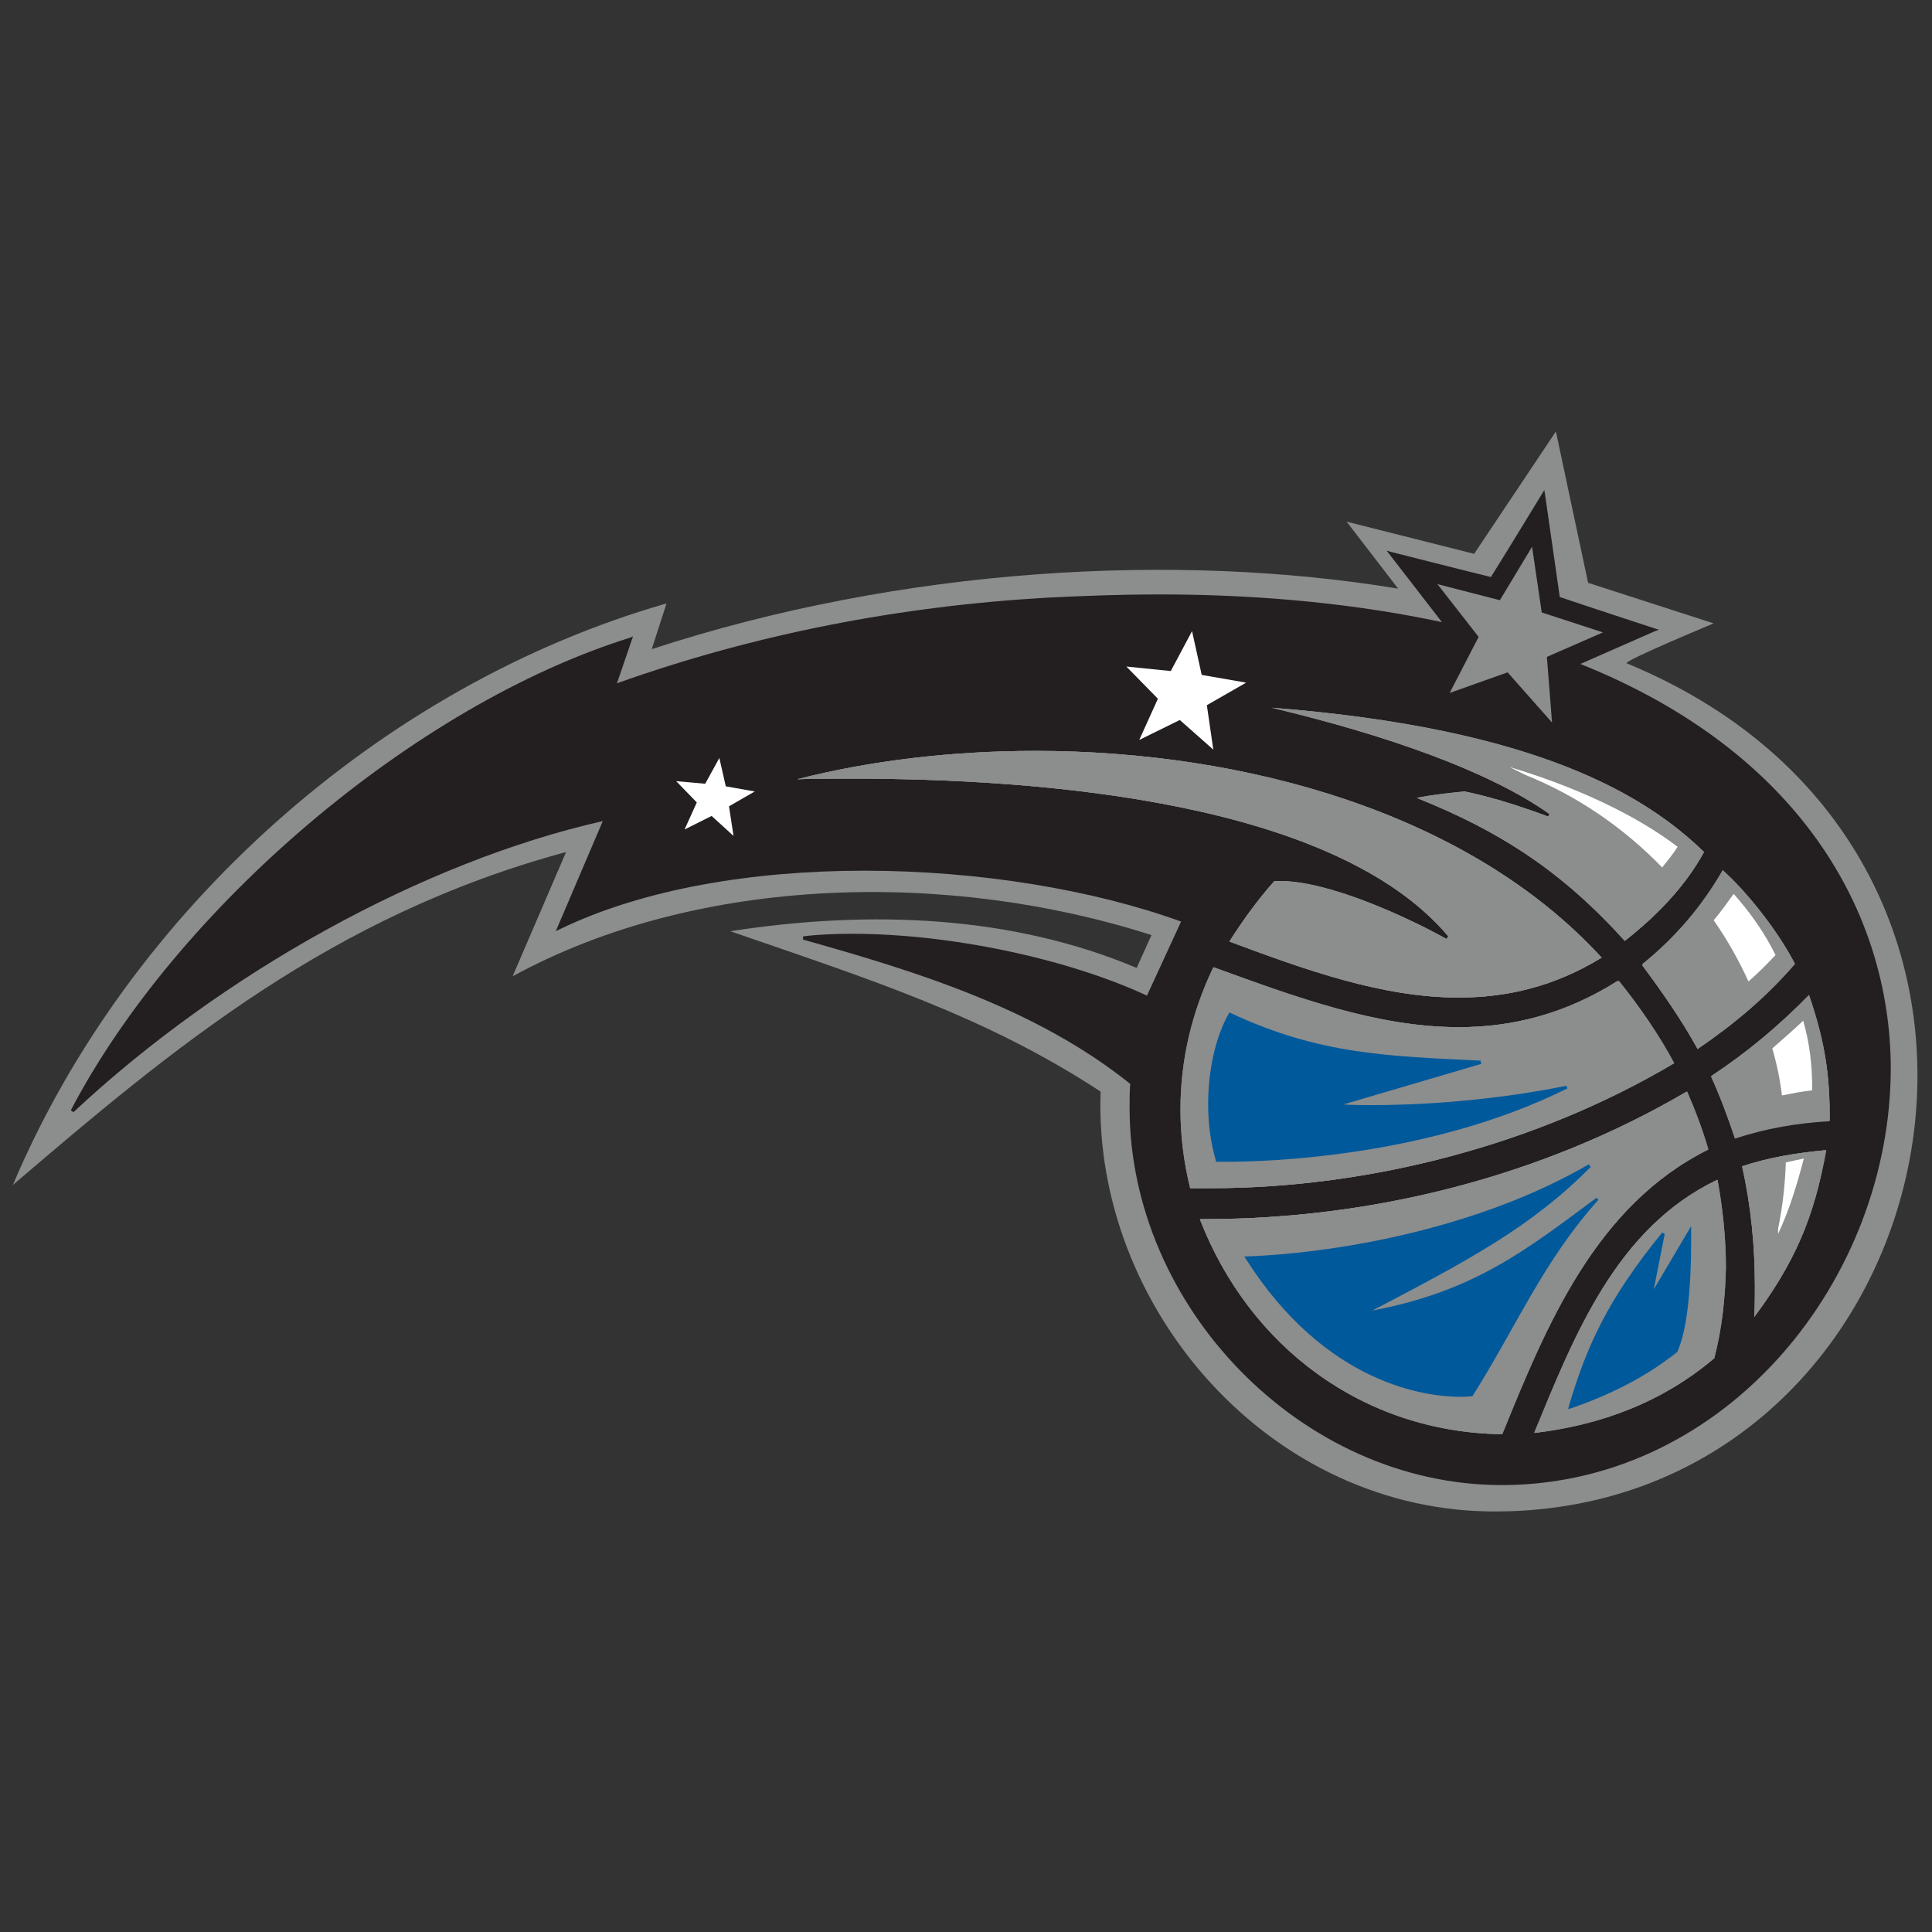 <?xml version="1.0" encoding="utf-8"?>
<!-- Generator: Adobe Illustrator 23.0.3, SVG Export Plug-In . SVG Version: 6.00 Build 0)  -->
<svg version="1.1" id="Layer_1" xmlns="http://www.w3.org/2000/svg" xmlns:xlink="http://www.w3.org/1999/xlink" x="0px" y="0px"
	 viewBox="0 0 300 300" style="enable-background:new 0 0 300 300;" xml:space="preserve">
<rect x="0" y="0" width="300" height="300" fill="#333333" stroke="none"/>
<style type="text/css">
	.st0{fill:#8C8D8D;}
	.st1{fill:#231F20;}
	.st2{fill:#FFFFFF;}
	.st3{fill:#00599B;}
	.st4{fill-rule:evenodd;clip-rule:evenodd;fill:#FFFFFF;}
</style>
<g>
	<path class="st0" d="M113.4,144.6c22-3.4,43.9-2.4,63.1,5.7l2.3-5.1c-31.1-10-70.1-9.5-99.2,6.4l8.3-19.3
		c-36.6,9.9-61.1,30.5-85.9,51.7c18-42.6,57.2-77.6,101.5-90.3l-2.3,7.1c38.8-12.7,81.4-15.1,115.9-9.4L209.1,81l19.8,5l12.7-19
		l5,23.5l19.5,6.3c0,0-14.2,5.9-13.5,6.2c73.7,30.4,50.1,131.2-20,131.7c-35.4,0.3-62.9-31.7-61.7-65.2
		C152.9,157.7,134.8,152,113.4,144.6"/>
	<g>
		<path class="st1" d="M245.4,103.1c4.1-1.8,11.6-5.1,11.6-5.1l0.6-0.2l-0.6-0.2c0,0-12.2-4-14.8-4.9c-0.4-2.8-2.3-16-2.3-16
			l-0.1-0.6l-4.4,7.2c0,0-2.5,4.1-3.9,6.3c-2.9-0.7-15.5-3.9-15.5-3.9l-0.7-0.2l0.4,0.5c0,0,5.1,6.6,8.2,10.6
			c-12.7-2.7-27.3-4.3-44-4.3c-5.5,0-11.2,0.2-17.2,0.5c-22.8,1.3-45.3,5.6-66.9,13.3l2.5-7.3L97.9,99
			c-33.7,10.5-70.6,42.2-86.9,73.4l0.4,0.3c23.1-21.6,54.3-38.9,82.2-45.2l-7.3,17.1l0.6-0.3c13-6.3,30.1-9.1,47.3-9.1
			c17.6,0,35.4,2.9,49.2,7.9l-5.3,11.5c-12.5-5.8-30.7-9.6-45.7-9.6c-2.7,0-5.3,0.1-7.7,0.4l0,0.5c17.8,5,36.2,10.7,50.8,22.4
			c-0.1,1.2-0.1,2.5-0.1,3.7c0,30.8,26.6,58.6,57.8,58.6c0.2,0,0.4,0,0.6,0c34.4-0.4,59.8-31.9,59.8-64.8
			C293.5,141.8,279.6,116.8,245.4,103.1z"/>
	</g>
	<g>
		<path class="st0" d="M226.6,159.5c-12.7,0-25.4-4.7-38.1-9.3c-3.4,7.1-5.1,14.6-5.1,22.1c0,4,0.5,8.1,1.5,12.2c1.1,0,2.1,0,3.2,0
			c24.6,0,50.7-6.8,71.9-19.4c-2.4-4.5-5.4-8.8-8.6-12.8C243.1,157.5,234.9,159.5,226.6,159.5z"/>
		<path class="st0" d="M187.2,189.3c-0.3,0-0.6,0-0.8,0c7.7,19.9,25.4,33.1,46.9,33.4c6.9-17,14.5-35.5,32-44.2c-0.9-3.1-2-6-3.3-9
			C239.5,182.7,213.2,189.3,187.2,189.3z"/>
		<path class="st0" d="M240.4,126.8c-7.7-2.9-12.5-3.8-13-3.9c-2.1,0.3-5,0.6-7.4,1c13,5.2,22.6,11.5,32.3,22.2
			c5-3.9,9.3-8.4,12.3-13.8c-8.9-8.6-25.5-19.2-67.1-22.4c17.6,4.2,33.7,9.8,43.1,16.5L240.4,126.8z"/>
		<path class="st0" d="M123.8,121c2.6-0.1,5.4-0.1,8.3-0.1c29.5,0,75.1,3.5,92.8,24.5l-0.3,0.4c-6.1-3.4-18.3-9.1-26-9
			c-0.2,0-0.5,0-0.7,0c-2.6,2.9-4.9,6.1-7,9.4c11.8,4.4,23.8,8.7,35.6,8.7c7.4,0,14.8-1.7,22.2-6.2c-20.5-22.3-55.2-32.1-87.9-32.1
			C147.8,116.6,135.2,118.1,123.8,121z"/>
		<path class="st0" d="M263.6,162.8c5.7-3.9,10.6-8,15.1-13.2c-2.8-5.4-7.7-11.4-11.2-14.5c-3.3,5.7-7.4,10.5-12.5,14.6
			C258,153.8,261.2,158.4,263.6,162.8z"/>
		<path class="st0" d="M238.2,222.5c10.4-1.3,19.9-4.8,27.9-11.6c1.2-4.6,1.8-9.3,1.8-14.1c0-4.6-0.5-9.1-1.3-13.6
			C251,190.7,244.5,207.2,238.2,222.5z"/>
		<path class="st0" d="M272.5,199.8c0,1.6,0,3.1-0.1,4.7c6.1-8.2,9.3-15.4,11.2-25.9c-4.4,0.4-8.8,1.1-13,2.5
			C271.9,187.3,272.5,193.6,272.5,199.8z"/>
		<path class="st0" d="M265.7,167.2c1.4,3.1,2.6,6.3,3.7,9.6c4.9-1.6,9.6-2.4,14.7-2.7c0-0.4,0-0.7,0-1.1c0-6.7-1-11.9-3.2-18.4
			C276.2,159.4,271.3,163.4,265.7,167.2z"/>
		<path class="st0" d="M284.1,174c-5.1,0.3-9.8,1.1-14.7,2.7c-1.1-3.3-2.3-6.5-3.7-9.6c5.6-3.7,10.5-7.8,15.2-12.6
			c2.2,6.4,3.2,11.6,3.2,18.4C284.1,173.3,284.1,173.7,284.1,174z"/>
		<path class="st0" d="M284.1,174c-5.1,0.3-9.8,1.1-14.7,2.7c-1.1-3.3-2.3-6.5-3.7-9.6c5.6-3.7,10.5-7.8,15.2-12.6
			c2.2,6.4,3.2,11.6,3.2,18.4C284.1,173.3,284.1,173.7,284.1,174z"/>
		<path class="st0" d="M267.5,135.2c3.5,3.1,8.4,9.1,11.2,14.5c-4.5,5.2-9.4,9.3-15.1,13.2c-2.4-4.4-5.6-9-8.6-13
			C260.1,145.6,264.3,140.9,267.5,135.2z"/>
		<path class="st0" d="M267.5,135.2c3.5,3.1,8.4,9.1,11.2,14.5c-4.5,5.2-9.4,9.3-15.1,13.2c-2.4-4.4-5.6-9-8.6-13
			C260.1,145.6,264.3,140.9,267.5,135.2z"/>
		<path class="st0" d="M197.5,109.9c41.6,3.3,58.2,13.8,67.1,22.4c-3,5.5-7.4,9.9-12.3,13.8c-9.7-10.8-19.3-17-32.3-22.2
			c2.3-0.5,5.3-0.8,7.4-1c0.5,0.1,5.3,1,13,3.9l0.2-0.4C231.2,119.7,215.1,114.1,197.5,109.9z"/>
		<path class="st0" d="M197.5,109.9c41.6,3.3,58.2,13.8,67.1,22.4c-3,5.5-7.4,9.9-12.3,13.8c-9.7-10.8-19.3-17-32.3-22.2
			c2.3-0.5,5.3-0.8,7.4-1c0.5,0.1,5.3,1,13,3.9l0.2-0.4C231.2,119.7,215.1,114.1,197.5,109.9z"/>
		<path class="st0" d="M188,184.5c-1.1,0-2.1,0-3.2,0c-1-4.1-1.5-8.1-1.5-12.2c0-7.6,1.7-15,5.1-22.1c12.8,4.7,25.4,9.3,38.1,9.3
			c8.2,0,16.5-2,24.7-7.2c3.1,4.1,6.1,8.3,8.6,12.8C238.8,177.7,212.7,184.5,188,184.5z"/>
		<path class="st0" d="M188,184.5c-1.1,0-2.1,0-3.2,0c-1-4.1-1.5-8.1-1.5-12.2c0-7.6,1.7-15,5.1-22.1c12.8,4.7,25.4,9.3,38.1,9.3
			c8.2,0,16.5-2,24.7-7.2c3.1,4.1,6.1,8.3,8.6,12.8C238.8,177.7,212.7,184.5,188,184.5z"/>
		<path class="st0" d="M233.2,222.7c-21.5-0.3-39.2-13.5-46.9-33.4c0.3,0,0.6,0,0.8,0c26,0,52.3-6.6,74.8-19.8
			c1.2,2.9,2.4,5.9,3.3,9C247.8,187.2,240.1,205.7,233.2,222.7z"/>
		<path class="st0" d="M233.2,222.7c-21.5-0.3-39.2-13.5-46.9-33.4c0.3,0,0.6,0,0.8,0c26,0,52.3-6.6,74.8-19.8
			c1.2,2.9,2.4,5.9,3.3,9C247.8,187.2,240.1,205.7,233.2,222.7z"/>
		<path class="st0" d="M272.4,204.5c0.1-1.6,0.1-3.1,0.1-4.7c0-6.3-0.6-12.5-2-18.7c4.2-1.4,8.6-2.1,13-2.5
			C281.8,189.1,278.5,196.3,272.4,204.5z"/>
		<path class="st0" d="M272.4,204.5c0.1-1.6,0.1-3.1,0.1-4.7c0-6.3-0.6-12.5-2-18.7c4.2-1.4,8.6-2.1,13-2.5
			C281.8,189.1,278.5,196.3,272.4,204.5z"/>
		<path class="st0" d="M248.7,148.7c-7.3,4.5-14.7,6.2-22.2,6.2c-11.9,0-23.8-4.3-35.6-8.7c2.1-3.3,4.4-6.5,7-9.4c0.2,0,0.5,0,0.7,0
			c7.6,0,19.9,5.6,26,9l0.3-0.4c-17.7-21-63.3-24.5-92.8-24.5c-2.9,0-5.7,0-8.3,0.1c11.3-2.9,24-4.4,37-4.4
			C193.5,116.6,228.2,126.3,248.7,148.7z"/>
		<path class="st0" d="M248.7,148.7c-7.3,4.5-14.7,6.2-22.2,6.2c-11.9,0-23.8-4.3-35.6-8.7c2.1-3.3,4.4-6.5,7-9.4c0.2,0,0.5,0,0.7,0
			c7.6,0,19.9,5.6,26,9l0.3-0.4c-17.7-21-63.3-24.5-92.8-24.5c-2.9,0-5.7,0-8.3,0.1c11.3-2.9,24-4.4,37-4.4
			C193.5,116.6,228.2,126.3,248.7,148.7z"/>
		<path class="st0" d="M266.2,210.9c-8,6.8-17.6,10.4-27.9,11.6c6.2-15.2,12.7-31.8,28.4-39.3c0.8,4.4,1.3,9,1.3,13.6
			C267.9,201.5,267.4,206.3,266.2,210.9z"/>
		<path class="st0" d="M266.2,210.9c-8,6.8-17.6,10.4-27.9,11.6c6.2-15.2,12.7-31.8,28.4-39.3c0.8,4.4,1.3,9,1.3,13.6
			C267.9,201.5,267.4,206.3,266.2,210.9z"/>
	</g>
	<polygon class="st0" points="225.1,107.6 234.1,104.4 241,112.2 240.2,102 248.9,98.2 239.4,95.1 237.9,84.9 232.9,93.2 
		223.2,90.7 229.6,98.9 	"/>
	<polygon class="st2" points="176.9,114.9 183.2,111.8 188.4,116.4 187.4,109.5 193.5,106 186.6,104.8 185.1,98 181.8,104.2 
		174.9,103.5 179.8,108.5 	"/>
	<polygon class="st2" points="106.3,128.8 110.5,126.7 113.9,129.8 113.2,125.2 117.2,122.9 112.7,122.1 111.7,117.7 109.5,121.7 
		105,121.3 108.2,124.6 	"/>
	<g>
		<path class="st3" d="M262.6,191.2l0-0.8l-5.8,9.8l1.7-8.6l-0.4-0.2c-8.5,10.4-11.8,17.8-14.5,27l-0.1,0.4l0.4-0.1
			c9.6-3.3,14.5-7.2,16.6-8.8l0,0l0-0.1c1.4-3.1,2.1-9.4,2.1-17C262.6,192.2,262.6,191.7,262.6,191.2z"/>
		<path class="st3" d="M243.2,168.6c-9.3,1.9-20.2,3-30.2,3c-1.5,0-3,0-4.4-0.1l21.4-6.3l-0.1-0.5c-14.1-0.7-25-0.9-38.8-7.4
			l-0.2-0.1l-0.1,0.2c-2.1,3.7-3.2,8.9-3.2,14.1c0,3,0.4,6,1.2,8.7l0,0.2l0.2,0c0,0,0.5,0,1.4,0c6.2,0,31.5-0.7,53-11.4L243.2,168.6
			z"/>
		<path class="st3" d="M247.9,186c-10.8,8-18.9,14.5-34.8,17.5c14.7-7.7,24.6-12.9,33.9-22.3l-0.3-0.4
			c-16.5,9.6-37.9,13.7-53.1,14.3l-0.4,0l0.2,0.3c12.5,19.7,28.2,21.5,33.4,21.5c0,0,0,0,0,0c1.1,0,1.7-0.1,1.7-0.1l0.1,0l0.1-0.1
			c6.7-10.6,10.9-20.8,19.5-30.4L247.9,186z"/>
	</g>
	<path class="st4" d="M275.7,148.3c-1.4,1.5-2.8,2.9-4.2,4.1c-1.5-3.3-3.3-6.5-5.4-9.5c1.1-1.3,2.1-2.7,3.1-4.1
		C271.9,141.8,274.2,145.2,275.7,148.3 M281.4,169.3c-1.7,0.2-3.2,0.5-4.7,0.8c-0.3-2.5-0.8-4.9-1.5-7.3c1.6-1.4,3.2-2.8,4.8-4.3
		C281,162,281.4,165.3,281.4,169.3 M276.1,191.6l0-0.8c0.7-3.4,1.1-6.9,1.2-10.3c0.9-0.2,1.8-0.4,2.8-0.6
		C279,184.1,277.8,188,276.1,191.6 M236.8,120.3c-0.8-0.4-1.6-0.8-2.4-1.2c12.7,3.8,21.3,8.7,26.1,12.4c-0.7,1.1-1.6,2.2-2.4,3.2
		C252.2,128.6,245,123.6,236.8,120.3"/>
</g>
</svg>
